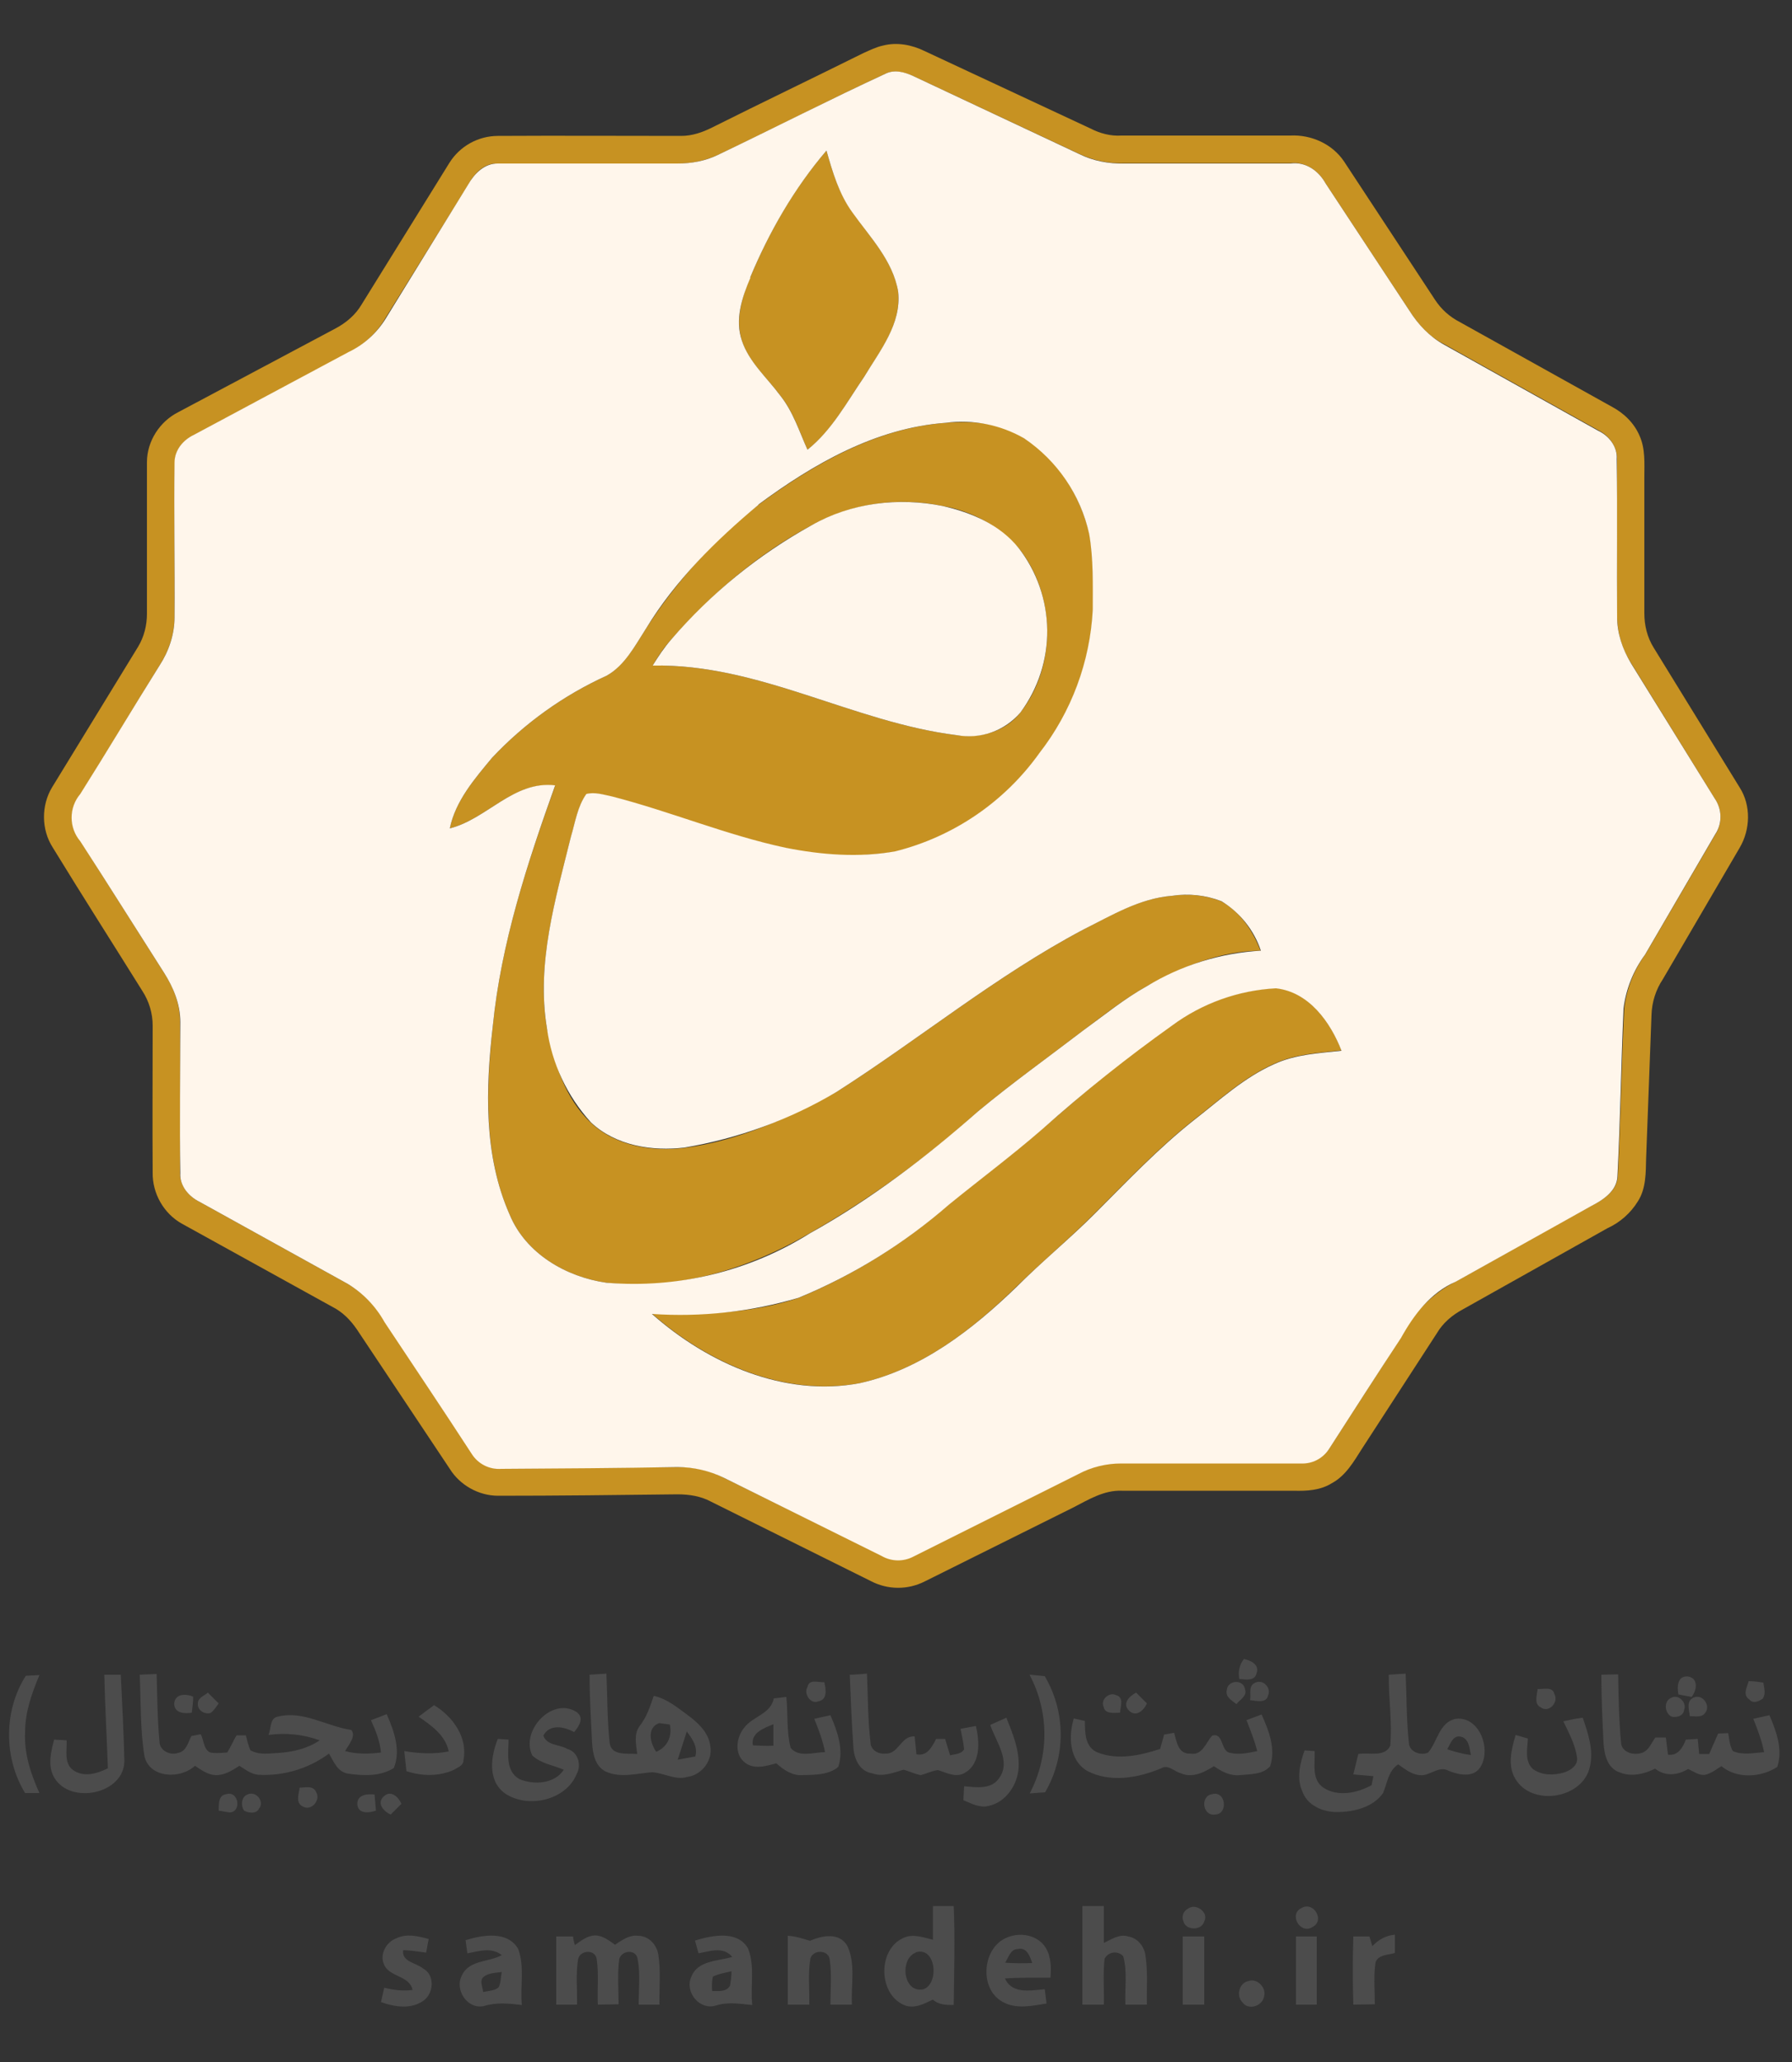 <svg width="500" height="575" viewBox="0 0 500 575" fill="none" xmlns="http://www.w3.org/2000/svg">
<rect x="0" y="0" width="500" height="575" fill="#333333" stroke="none"/>
<path d="M246.399 12.7C250.299 11.7 254.399 12.5 257.899 14.2L304.199 35.8C306.899 37.2 309.899 38 312.899 37.8H359.999C365.799 37.5 371.699 40.1 374.999 45L400.399 83.6C402.099 86.2 404.399 88.3 407.299 89.8L449.699 113.4C453.099 115.2 455.999 118 457.499 121.6C459.099 125.2 458.799 129.2 458.799 133V171C458.799 174.4 459.599 177.7 461.399 180.6L485.399 219.6C488.599 224.6 488.399 231.3 485.399 236.4L463.999 273C462.014 275.967 460.905 279.432 460.799 283L459.299 323C459.199 327 459.299 331.4 456.999 335C454.971 338.287 452.013 340.897 448.499 342.5L408.199 365.1C405.199 366.7 402.599 368.9 400.899 371.8L379.999 404C377.699 407.6 375.499 411.5 371.599 413.6C368.399 415.6 364.599 415.8 360.999 415.7H312.999C307.999 415.5 303.699 418.2 299.399 420.4L257.999 441C255.671 442.178 253.096 442.783 250.487 442.766C247.878 442.748 245.311 442.109 242.999 440.9L198.299 418.7C195.499 417.2 192.299 416.7 188.999 416.7C172.299 416.9 155.599 417.1 138.999 417.1C133.499 417.1 128.299 414.1 125.499 409.6L99.499 370.6C97.699 368 95.499 365.8 92.699 364.4L50.699 341.2C45.699 338.4 42.499 332.8 42.599 327C42.499 313.4 42.599 299.7 42.599 286C42.599 282.6 41.599 279.2 39.699 276.3C31.399 263 22.899 249.7 14.699 236.3C11.499 231.3 11.499 224.6 14.499 219.6L38.499 180.4C40.199 177.6 40.999 174.4 40.999 171.1V128.9C40.999 123 44.599 117.5 49.799 114.9L93.599 91.6C96.599 90 99.199 87.8 100.899 84.9L125.399 45.4C126.834 43.112 128.824 41.225 131.184 39.913C133.545 38.602 136.199 37.909 138.899 37.9C155.899 37.8 172.999 37.9 190.099 37.9C193.099 37.9 195.999 36.9 198.599 35.6C212.599 28.6 226.799 21.8 240.899 14.8C242.699 14 244.499 13.1 246.399 12.7ZM247.399 20.4C231.599 27.7 215.999 35.8 200.299 43.2C196.758 44.831 192.897 45.651 188.999 45.6H138.999C134.999 45.4 132.299 48.4 130.599 51.6L107.599 88.6C105.199 92.8 101.599 96.1 97.299 98.3L54.299 121.2C51.299 122.6 48.699 125.4 48.799 129C48.499 143.3 48.799 157.7 48.699 172C48.699 176.9 47.099 181.5 44.499 185.6C37.099 197.5 29.899 209.6 22.499 221.4C20.935 223.243 20.076 225.582 20.076 228C20.076 230.418 20.935 232.757 22.499 234.6L45.799 271.3C48.399 275.3 50.299 280.1 50.199 285C50.399 299 50.199 313 50.199 327C50.199 330.7 52.699 333.7 55.799 335.2L96.999 358C101.327 360.571 104.911 364.224 107.399 368.6L131.699 405.3C132.569 406.69 133.802 407.815 135.264 408.555C136.727 409.296 138.364 409.622 139.999 409.5L188.999 409.1C193.499 409 197.999 410 201.999 412.1L246.099 433.8C247.453 434.568 248.98 434.98 250.536 434.998C252.093 435.015 253.628 434.638 254.999 433.9L300.999 410.9C304.599 409 308.799 407.9 312.999 407.9C329.599 407.9 346.399 408.1 362.999 407.9C366.199 408.1 369.199 406.6 370.899 403.9L390.899 372.9C394.212 366.173 399.615 360.699 406.299 357.3C418.899 350.3 431.499 343.1 444.099 336.2C447.499 334.5 451.299 332 451.399 327.8C452.199 312.2 452.399 296.7 453.199 281.1C453.854 275.679 455.885 270.515 459.099 266.1L478.599 232.7C480.599 229.7 480.499 225.6 478.399 222.6L455.099 184.9C452.637 181.078 451.286 176.646 451.199 172.1V128C451.199 124.5 448.999 121.5 445.999 120L402.999 96C398.899 94 395.699 90.5 393.299 86.7L369.899 51.2C367.899 47.6 364.299 45 359.999 45.5H313.999C309.499 45.7 305.099 44.8 301.099 42.9L254.799 21.2C252.499 20.2 249.799 19.4 247.399 20.4Z" fill="#C79222"/>
<path d="M209.3 77.4C214.6 64.7 221.6 52.4 230.6 42C232.3 48 234.1 54 237.9 59.2C242.7 66.1 249.1 72.6 250.6 81.2C251.6 90.3 245.6 97.8 241.1 105.1C236.3 112.1 232.1 120.1 225.3 125.4C223 120.3 221.3 114.7 217.7 110.3C214 105.3 209 101.1 207 95C205.1 89.1 207 83 209.3 77.4ZM211.7 140.7C227.1 129.4 244.5 119.3 264 117.9C271.5 117.3 279.4 117.9 285.8 122.2C295.2 128.1 301.4 138.2 304 148.9C305.2 155.9 305 162.9 305 170C304.254 184.546 299.052 198.511 290.1 210C280.374 223.677 266.082 233.43 249.8 237.5C239.63 239.125 229.242 238.785 219.2 236.5C202.7 233 187.1 226.5 170.8 222.2C168.4 221.7 166 220.9 163.6 221.5C161.1 225 160.5 229.4 159.3 233.4C155 250.8 149.6 268.7 152.6 286.8C154.6 296.3 157.6 306.3 164.9 313.1C171.8 319.6 181.9 321.2 191 320.1C206.1 318.1 220.2 311.7 233.4 304.5C256.6 289.7 277.9 272.1 302.3 259.2C310.1 255.2 318 250.5 327 249.8C331.62 249.106 336.34 249.623 340.7 251.3C346.1 254.3 349.6 259.6 351.7 265.1C340.4 265.2 329.7 269.6 320 275C313.7 278.5 308.1 283 302.3 287.3C292.5 294.8 282.4 302 272.9 309.9C258.507 322.897 242.749 334.297 225.9 343.9C208.9 353.9 189 359.9 169.2 357.7C158 356.1 146.7 349.6 142.2 338.7C134.9 322.2 135.6 303.7 137.5 286.1C139.8 263 147.1 240.8 154.9 219.1C143.3 217.6 135.9 228.4 125.5 231C127.1 223.3 132.4 217.2 137.3 211.3C146.374 201.656 157.244 193.877 169.3 188.4C174.4 185.4 177.2 180 180.3 175.2C188.768 162.028 199.381 150.367 211.7 140.7ZM226.4 146.5C211.4 154.5 198.4 165.7 187.3 178.3C185.3 180.5 183.6 183 182.1 185.6C211.7 185 238 201.4 266.9 205C273.4 206 280.6 204 284.7 198.7C294.9 185.7 294.6 165.7 284.2 152.8C278.656 146.62 271.184 142.497 263 141.1C250.547 138.463 237.561 140.379 226.4 146.5Z" fill="#C79222"/>
<path d="M326.998 285.9C335.439 279.67 345.522 276.054 355.998 275.5C365.198 276.5 371.198 284.9 374.298 292.9C367.998 293.6 361.498 293.9 355.598 296.6C347.198 300.3 340.398 306.6 333.198 312.2C323.198 320.1 314.398 329.4 305.398 338.4C298.398 345.4 290.798 351.8 283.698 358.7C271.398 370.7 257.098 381.9 239.898 385.7C218.898 389.6 197.498 380.1 181.898 366.3C195.698 366.7 209.698 366.3 222.898 361.9C238.193 355.54 252.346 346.724 264.798 335.8C273.398 328.8 282.398 322.1 290.798 314.8C302.498 304.7 314.198 294.6 326.898 285.9H326.998Z" fill="#C79222"/>
<path d="M247.4 20.4C249.8 19.4 252.4 20.1 254.8 21.2L301 42.9C305 44.9 309.4 45.7 313.8 45.6H360C364.3 45 367.9 47.6 369.9 51.2L393.3 86.7C395.7 90.5 398.9 93.9 402.9 96.1L445.9 120.1C448.9 121.5 451.3 124.5 451.1 128C451.3 142.7 451.1 157.4 451.2 172C451.2 176.6 452.7 181 455.1 185L478.4 222.6C480.5 225.6 480.6 229.6 478.6 232.6L459 266.2C455.75 270.605 453.684 275.769 453 281.2C452.3 296.8 452.1 312.3 451.3 327.9C451.2 332.1 447.3 334.6 444 336.3L406.2 357.4C399.2 360.4 394.5 366.6 390.9 373.1C384.1 383.4 377.5 393.7 370.8 404.1C369.962 405.39 368.802 406.438 367.433 407.14C366.065 407.842 364.536 408.173 363 408.1H312.8C308.7 408.1 304.5 409.1 300.8 411.1L254.8 434.1C253.433 434.805 251.911 435.156 250.374 435.121C248.837 435.086 247.333 434.666 246 433.9L202 412.1C197.9 410.1 193.4 409.1 189 409.1C172.6 409.4 156.2 409.5 139.9 409.6C138.265 409.722 136.628 409.396 135.165 408.655C133.702 407.915 132.469 406.79 131.6 405.4C123.6 393.1 115.4 380.9 107.3 368.7C104.853 364.3 101.304 360.612 97 358L55.8 335.2C52.7 333.7 50.1 330.7 50.3 327.1C50.1 313.1 50.3 299 50.3 285C50.3 280 48.4 275.4 45.8 271.3C38 259.1 30.3 246.8 22.4 234.6C20.835 232.757 19.977 230.418 19.977 228C19.977 225.582 20.835 223.243 22.4 221.4C29.9 209.5 37.1 197.4 44.5 185.6C47.1 181.6 48.7 176.9 48.7 172.1C48.8 157.7 48.5 143.3 48.7 129C48.7 125.4 51.2 122.6 54.2 121.2L97.2 98.2C101.6 96.1 105.2 92.8 107.7 88.7L130.6 51.5C132.3 48.5 135.1 45.5 139 45.6H189C192.9 45.6 196.8 44.9 200.3 43.2C216 35.7 231.6 27.7 247.4 20.4ZM209.4 77.4C207 83 205 89.1 207 95C209 101 214 105.3 217.7 110.3C221.3 114.8 223 120.3 225.3 125.4C232.1 120 236.3 112.1 241.1 105.1C245.5 97.8 251.6 90.3 250.6 81.3C249.1 72.6 242.7 66.1 237.8 59.2C234.1 54.1 232.3 48 230.6 42C221.6 52.5 214.6 64.7 209.3 77.4M211.7 140.7C199.7 150.7 188.4 161.9 180.3 175.2C177.2 180 174.4 185.5 169.3 188.4C157.244 193.877 146.374 201.656 137.3 211.3C132.4 217.2 127.1 223.3 125.5 231C135.9 228.4 143.3 217.6 154.9 219C147.1 240.8 139.8 263 137.5 286.1C135.5 303.6 134.9 322.2 142.2 338.7C146.7 349.6 158 356.1 169.2 357.7C189.127 359.36 209.056 354.518 226 343.9C242.9 334.5 258.4 322.7 272.9 309.9C282.4 302 292.5 294.8 302.3 287.3C308.1 283.1 313.7 278.5 320 275C329.629 269.145 340.549 265.746 351.8 265.1C349.869 259.35 345.974 254.464 340.8 251.3C336.409 249.606 331.652 249.089 327 249.8C318 250.5 310.1 255.3 302.3 259.2C277.9 272.1 256.6 289.7 233.4 304.5C220.343 312.236 205.968 317.491 191 320C182 321.1 171.8 319.5 164.9 313C158.232 305.681 153.943 296.51 152.6 286.7C149.6 268.6 155 250.7 159.3 233.3C160.5 229.3 161.1 224.9 163.6 221.4C166 220.8 168.4 221.6 170.8 222.1C187.1 226.3 202.8 232.9 219.2 236.4C229.2 238.4 239.7 239.2 249.8 237.4C266.03 233.334 280.281 223.62 290 210C298.952 198.511 304.153 184.546 304.9 170C304.9 163 305.1 155.8 303.9 148.9C301.486 137.993 294.97 128.433 285.7 122.2C279.098 118.423 271.441 116.913 263.9 117.9C244.4 119.3 226.9 129.4 211.6 140.7M327 286C314.408 294.957 302.323 304.605 290.8 314.9C282.4 322.2 273.4 328.9 264.8 335.9C252.31 346.797 238.123 355.58 222.8 361.9C209.542 365.817 195.692 367.341 181.9 366.4C197.5 380.2 218.9 389.7 239.9 385.7C257.1 381.9 271.4 370.7 283.7 358.8C290.7 351.8 298.4 345.5 305.4 338.5C314.4 329.5 323.2 320.2 333.2 312.3C340.4 306.7 347.2 300.4 355.6 296.7C361.5 294 368 293.7 374.3 293C371.2 285 365.2 276.6 356 275.6C345.524 276.154 335.44 279.77 327 286Z" fill="#FFF6EB"/>
<path d="M226.402 146.5C237.402 140.2 250.702 138.6 263.002 141.1C271.002 142.9 279.002 146.3 284.202 152.8C289.294 159.343 292.1 167.375 292.191 175.666C292.281 183.956 289.65 192.048 284.702 198.7C282.547 201.219 279.769 203.126 276.645 204.232C273.52 205.338 270.16 205.603 266.902 205C238.002 201.4 211.702 185 182.102 185.6C183.702 183 185.302 180.6 187.302 178.3C198.348 165.467 211.587 154.7 226.402 146.5Z" fill="#FFF6EB"/>
<path d="M346.999 462.6C348.999 463 351.499 464.2 350.599 466.6C350.099 468.9 347.499 468.3 345.799 468.2C345.399 466.2 345.799 464.2 347.099 462.6H346.999ZM466.399 473.4C468.399 472.4 470.699 474.8 469.899 476.8C469.699 478.5 467.899 479 466.399 478.7C464.399 477.7 464.099 474.3 466.399 473.4ZM472.499 473.4C474.999 472.2 477.399 475.6 475.799 477.6C474.799 479.1 472.999 478.5 471.499 478.6C471.299 476.8 470.399 474.4 472.499 473.4ZM83.599 498.5C85.099 498.5 87.398 497.8 88.198 499.7C89.599 502 86.799 505.2 84.398 503.7C82.398 502.7 83.398 500.2 83.599 498.5ZM338.299 500.3C341.999 499.3 342.799 505.9 338.999 506C335.499 506.5 334.799 500.7 338.299 500.3Z" fill="#4C4C4C"/>
<path d="M7.199 467.3L10.999 467.1C8.899 472.1 6.999 477.4 6.999 483C6.699 489 8.599 494.7 10.999 500H6.999C0.999 490.2 0.999 477 7.199 467.3ZM28.999 467H33.699C34.099 475 34.499 483 34.699 491C34.699 500.3 19.699 503.3 15.199 495.8C13.199 492.5 14.199 488.6 15.099 485.1L18.599 485.3C18.699 488.1 17.799 491.7 20.399 493.6C23.399 495.7 27.099 494.6 30.099 493.1C29.799 484.4 29.299 475.7 29.099 467H28.999ZM38.999 467L43.699 466.8C43.899 473.1 43.899 479.4 44.499 485.6C44.499 488.2 47.499 489.6 49.699 488.8C51.999 488.4 52.499 485.8 53.399 484.1L55.999 483.6C56.999 485.4 56.799 488.6 59.299 488.8C60.699 488.9 61.999 488.8 63.399 488.7C64.399 487.1 65.099 485.4 65.999 483.9H68.599C68.999 485.4 69.299 486.9 69.899 488.1C72.399 489.5 75.299 488.9 77.999 488.8C81.999 488.5 85.999 487.5 89.199 485.3C84.626 483.64 79.716 483.125 74.899 483.8C75.699 482.1 75.199 479.1 77.499 478.7C84.599 476.9 91.099 481.4 97.999 482.4C99.499 484.1 97.199 486.6 96.299 488.3C99.599 489.2 102.999 489.1 106.299 488.7C105.999 485.5 104.799 482.5 103.499 479.7L107.899 478C109.899 482.6 111.899 488 109.899 493C106.199 495.4 101.399 495.2 97.199 494.6C94.199 494.2 93.099 491.2 91.799 489C86.09 493.218 79.085 495.305 71.999 494.9C69.999 494.7 68.399 493.4 66.799 492.4C64.799 493.7 62.599 495.1 60.099 495C57.899 494.9 56.099 493.5 54.399 492.4C50.299 496.2 41.699 495.9 40.299 489.7C39.099 482.2 39.299 474.5 38.999 467ZM164.499 467L169.199 466.7C169.499 473.1 169.399 479.5 170.099 485.9C170.399 489.7 175.099 488.9 177.799 489.1C177.499 486.5 176.799 483.7 178.399 481.4C180.399 478.9 181.399 475.9 182.399 472.9C186.099 473.7 188.899 476.1 191.799 478.2C194.799 480.4 197.799 483.2 198.199 487C198.899 491 195.699 495 191.799 495.5C188.399 496.5 185.299 494.4 181.999 494.2C177.699 494.5 173.099 495.9 168.999 494C165.999 492.5 165.399 489 165.199 486C164.899 479.7 164.499 473.4 164.499 467ZM183.099 488.5C186.199 487.2 187.599 484.2 186.899 480.9L183.899 480.5C180.399 481.8 181.399 486.1 183.099 488.5ZM191.599 482.9L189.099 490.7L193.999 489.8C194.799 487.1 193.099 484.8 191.599 482.8V482.9ZM237.199 467C238.799 467 240.299 466.8 241.899 466.7C242.199 473.1 242.099 479.6 242.899 485.9C242.899 488 245.099 489.2 246.999 489C250.799 489.2 251.299 484 255.199 484.2L255.699 489.2C258.699 489.8 259.999 487.2 261.199 484.9H263.699L265.099 489.5C266.399 489.1 268.199 489.2 268.999 487.8C268.799 485.8 268.399 484 267.999 482.1L272.299 481.3C273.299 485.6 273.699 491.7 269.299 494.3C266.799 495.9 264.099 494.3 261.699 493.6C259.999 493.8 258.499 494.6 256.899 495C255.199 494.7 253.699 493.9 252.099 493.5C249.299 494.3 246.299 495.6 243.399 494.5C239.799 494 238.199 490.3 238.099 487C237.599 480.4 237.399 473.7 237.099 467H237.199ZM287.399 467L291.499 467.4C294.397 472.303 295.935 477.891 295.952 483.587C295.97 489.282 294.467 494.879 291.599 499.8L287.299 500.1C289.995 495.018 291.405 489.353 291.405 483.6C291.405 477.847 289.995 472.182 287.299 467.1L287.399 467ZM387.499 467L392.199 466.7C392.499 473.1 392.399 479.5 393.099 485.9C393.099 488.5 396.399 489.7 398.499 488.7C401.099 485.6 401.599 480.2 406.199 479.3C412.899 478.5 416.299 488.1 412.899 493C410.899 495.8 406.899 494.9 404.199 493.8C401.399 492.2 398.899 495.4 396.099 495C393.699 494.8 391.899 493.2 390.099 492C387.299 493.9 387.099 497.2 385.899 500C383.099 504 377.699 505.3 372.999 505.3C369.099 505.3 364.799 503.5 363.399 499.6C361.699 495.9 362.699 491.8 363.999 488.1L366.799 488.3C366.999 491.8 365.799 496.3 369.399 498.6C373.399 501.1 378.699 500 382.699 497.8L383.199 495.3L377.599 494.8L378.999 489.1C381.999 488.6 386.399 490.1 387.899 486.8C388.499 480.2 387.399 473.6 387.499 467ZM403.799 487.8C405.899 488.5 408.099 489.1 410.399 489.4C409.999 487.5 409.899 484.9 407.699 484.3C405.399 483.7 404.699 486.3 403.799 487.8ZM446.799 467L451.499 466.9C451.599 473.2 451.699 479.5 452.299 485.9C452.399 488.5 455.499 489.5 457.699 488.9C459.999 488.5 460.699 486 461.899 484.5H464.799L465.399 489.3C468.199 489.7 469.499 487.3 470.399 485.1L473.699 484.9L474.099 489.1H476.899L479.399 483.4L482.199 483.3C482.499 485 482.599 486.8 483.499 488.3C486.299 489.5 489.299 488.8 492.199 488.6C491.599 485.4 490.399 482.3 489.199 479.3L493.699 478.3C495.599 482.7 497.499 487.8 495.899 492.7C491.399 495.7 484.599 496.1 480.299 492.5C478.899 493.4 477.499 494.5 475.799 494.9C473.999 495.2 472.499 493.9 470.999 493.3C467.999 495.1 464.599 495.4 461.799 493.2C458.799 494.7 455.099 495.6 451.799 494.2C448.399 493 447.599 489.1 447.399 485.9C447.099 479.6 446.799 473.3 446.799 466.9V467Z" fill="#4C4C4C"/>
<path d="M468.302 472.5C467.902 470.4 468.002 467.2 471.002 467.5C474.002 468 473.402 471.4 472.002 473.2L468.302 472.5ZM225.302 470.4C225.802 468.1 228.302 469.2 230.002 469.1C230.402 470.9 231.002 473.9 228.402 474.4C226.302 475.4 224.102 472.4 225.302 470.4ZM342.302 471.2C342.602 468.4 347.102 468.2 347.402 471.2C348.002 472.9 346.002 473.9 345.002 475.2C343.702 474.2 341.802 473.2 342.302 471.2ZM350.302 469.2C352.402 468.2 354.802 470.7 353.802 472.8C353.402 475 350.502 474.3 348.802 474.1C349.102 472.4 348.202 470 350.302 469.2ZM488.002 468.8C489.302 468.8 490.702 469 492.002 469.2C492.202 470.7 492.802 472.3 491.802 473.7C490.802 474.4 489.102 475.2 488.102 473.9C486.102 472.6 487.502 470.4 487.902 468.8H488.002ZM429.002 471C430.602 471.1 433.202 470.2 433.702 472.4C435.002 474.7 432.102 477.8 429.902 476.1C427.902 475.2 428.902 472.6 429.002 471.1V471ZM55.202 475C55.202 473.4 57.002 472.9 58.002 472L61.002 475C60.302 476 59.702 477 58.702 477.7C57.002 478.1 55.002 476.9 55.202 475ZM307.902 475.9C307.002 473.9 309.602 471.7 311.402 472.7C313.702 473.3 312.602 475.9 312.502 477.6C310.902 477.6 308.202 478.1 307.902 475.8V475.9ZM315.002 477C313.002 475 315.202 472.9 317.002 472L320.002 475C319.202 476.9 317.002 479 315.002 477ZM48.602 475C48.902 472.2 51.902 472.3 53.902 473.1C53.902 474.6 53.702 476.1 53.502 477.6C51.502 477.9 48.602 477.8 48.602 475ZM216.002 473.6L219.402 473.2C219.902 478 219.402 482.8 220.602 487.4C222.902 490.2 227.102 488.6 230.202 488.6C229.602 485.4 228.402 482.3 227.202 479.3L231.702 478.3C233.602 482.7 235.502 487.8 233.902 492.7C231.202 495 227.302 494.9 223.902 495C221.102 495.2 218.702 493.6 216.602 491.7C213.702 492.5 210.202 493.6 207.602 491.3C204.802 488.9 205.502 484.3 207.702 481.7C210.102 478.6 215.102 477.9 215.902 473.6M210.102 486.7C212.002 486.8 213.902 486.9 215.802 486.8V480.8C213.202 481.9 209.302 483.2 210.102 486.8V486.7ZM116.802 478.7L121.102 475.5C126.302 478.6 130.602 484.5 129.302 490.9C129.302 492.4 127.602 492.9 126.502 493.6C122.402 495.4 117.602 495.3 113.402 493.9L112.802 488.3C116.902 489 121.102 489.2 125.202 488.4C124.302 483.9 120.402 481.2 116.802 478.7ZM148.502 489.5C145.202 482.7 153.902 473.2 160.702 477.3C163.202 478.9 161.602 481.3 160.202 483C157.402 481.5 153.402 480.6 151.602 484C152.602 486.8 156.102 486.4 158.302 487.7C161.302 488.5 162.302 492.2 160.902 494.7C157.902 502.1 147.202 504.4 140.902 500.1C136.002 496.6 136.902 489.8 138.902 484.9L141.902 485.1C141.902 488.8 140.902 493.8 144.902 496.1C148.902 497.8 154.702 497.5 157.302 493.5C154.302 492.2 150.902 491.8 148.502 489.5ZM347.702 479.7L352.002 478.1C354.002 482.5 356.002 487.6 354.402 492.5C352.402 494.9 348.802 494.7 346.002 495C343.302 495.3 340.802 494 338.702 492.5C336.102 494.2 332.702 495.9 329.502 494.5C327.602 494 325.902 491.9 324.002 493.1C317.602 495.8 309.702 497.2 303.302 493.8C298.302 490.8 298.102 484.2 299.602 479.2L302.702 479.9C302.702 483.1 302.702 487.3 306.302 488.7C311.902 490.9 318.202 489.5 323.702 487.7L324.802 483.7L327.602 483.2C328.302 485.6 328.702 489.2 332.102 489C335.502 489.6 336.402 486 338.202 484C341.502 483 340.502 488.5 343.302 488.8C345.802 489.4 348.302 488.8 350.802 488.3C350.002 485.3 348.902 482.5 347.802 479.7H347.702ZM276.302 481L280.802 479C282.602 483.5 284.502 488.1 284.202 493C283.902 497.8 280.602 502.6 275.802 503.6C273.302 504.2 271.002 502.9 268.802 502L269.002 498.1C272.402 498.4 276.602 499.1 278.802 495.8C282.202 491.1 277.802 485.6 276.302 481ZM436.202 480C438.002 479.6 439.802 479.2 441.602 479C443.102 483.3 444.702 488 443.602 492.7C441.602 501.6 427.602 503.8 422.902 496.2C420.502 492.4 421.702 487.8 422.902 483.8L426.302 484.8C426.202 487.6 425.302 491.1 427.702 493.3C430.102 495.1 433.502 495.1 436.302 494.3C438.202 493.7 440.402 492.3 440.002 490C439.502 486.4 437.702 483.2 436.202 480ZM63.202 500.3C66.602 499.3 67.502 505.4 64.002 505.4L61.002 504.9C61.102 503.1 60.802 500.6 63.202 500.3ZM69.302 500.3C71.602 499.5 73.802 502.4 72.302 504.3C71.602 505.9 69.302 505.6 68.102 504.9C67.102 503.4 67.302 500.9 69.302 500.3ZM99.702 503C99.702 500.4 102.502 500.2 104.502 500.4L104.902 504.9C102.902 505.6 99.702 505.9 99.702 502.9V503ZM107.002 501C109.002 499 111.202 501.1 112.002 503L109.002 506C107.202 505.2 105.002 503 107.002 501ZM260.302 531.5H266.102C266.502 540.7 266.202 549.9 266.102 559.1C264.102 559.1 261.902 559.1 260.302 557.6C257.802 558.8 255.002 560.3 252.202 559.1C244.902 555.9 244.902 543.3 252.302 540.3C254.902 539.2 257.702 540.3 260.302 540.9V531.5ZM255.502 544.5C250.902 546.3 252.002 556 257.702 554.7C262.102 553.1 261.202 542.7 255.502 544.4V544.5ZM302.002 531.5H308.002V541.8C310.102 540.8 312.402 539.2 314.802 540C317.402 540.4 319.302 542.8 319.602 545.3C320.302 549.8 319.902 554.4 320.002 559H314.002C313.802 554.5 314.602 549.9 313.402 545.5C313.053 545.121 312.618 544.832 312.133 544.657C311.649 544.482 311.13 544.426 310.619 544.495C310.109 544.563 309.622 544.754 309.201 545.051C308.781 545.348 308.438 545.742 308.202 546.2C307.702 550.5 308.102 554.7 308.002 559H302.002V531.5ZM331.402 532.3C333.602 530.5 337.402 533.3 336.002 535.8C335.302 538.4 330.902 538.4 330.202 535.8C329.602 534.4 330.202 532.9 331.402 532.3ZM363.302 532C366.502 530.2 369.702 535.5 366.302 537.3C362.902 539.7 359.302 533.7 363.302 532ZM110.602 540.5C113.502 539.1 116.602 539.9 119.602 540.7L118.902 544.5C116.802 544.2 114.702 543.9 112.502 543.8C112.002 547.1 116.102 547.3 118.002 548.9C121.502 550.7 121.002 556.1 118.002 558C114.502 560.4 110.002 559.6 106.302 558.3L107.202 554.3C109.802 554.9 112.402 555.3 115.102 554.9C114.302 550.8 108.502 551.4 107.102 547.7C105.902 544.9 107.802 541.5 110.602 540.5ZM130.002 541C134.602 539.6 141.602 538.3 144.602 543.5C146.402 548.5 145.102 553.9 145.602 559.1C142.102 558.7 138.502 558.3 135.002 559.4C130.402 560.4 126.702 554.8 128.902 550.8C130.902 546.5 136.402 547.2 140.002 545.2C137.202 542.9 133.602 544.1 130.402 544.7L129.902 541M134.602 551.6C133.902 552.8 134.702 554.2 134.802 555.5C136.302 555.1 137.902 555.2 139.102 554.2C139.802 552.9 139.702 551.3 140.002 549.9C138.102 550.2 136.002 550.1 134.602 551.6ZM155.202 540H159.902C159.902 540.6 160.202 541.8 160.402 542.4C162.102 541.2 163.802 539.8 166.002 539.7C168.202 539.7 170.002 541.2 171.602 542.3C173.602 541 175.602 539.5 178.002 539.8C181.002 539.8 183.302 542.3 183.702 545.2C184.402 549.7 183.902 554.4 184.002 559H178.202C178.202 554.7 178.702 550.4 177.902 546.2C177.402 543.5 173.602 543.8 172.802 546.2C172.202 550.3 172.602 554.6 172.602 558.9L166.802 559C166.602 554.8 167.102 550.6 166.502 546.4C166.202 543.5 161.902 543.7 161.302 546.3C160.602 550.5 161.102 554.8 161.002 559H155.202V540ZM194.002 541.1C198.702 539.7 205.702 538.2 208.702 543.3C210.702 548.3 209.302 553.9 209.902 559.1C206.602 558.8 203.202 558.2 199.902 559.2C195.302 560.8 190.902 555.5 192.902 551.2C194.702 546.6 200.402 546.9 204.302 545.7C201.902 542.7 198.002 544.1 194.902 544.7L193.902 541.1M198.902 551.2C198.602 552.5 198.602 553.8 198.702 555.2C200.502 555.2 202.702 555.5 203.702 553.7C203.902 552.4 204.102 551.1 204.102 549.7C202.402 550.1 200.502 550.4 198.902 551.2ZM219.802 539.8C221.902 539.9 224.002 540.6 226.002 541.2C229.402 539.7 234.202 538.8 236.402 542.6C238.802 547.6 237.402 553.6 237.702 559H231.702C231.702 554.8 232.102 550.6 231.502 546.4C231.102 543.6 226.802 543.6 226.102 546.2C225.402 550.4 225.902 554.7 225.802 559H219.802V539.8ZM279.702 558.2C273.002 554.5 274.102 542.8 281.202 540.2C284.902 538.7 289.702 539.7 291.802 543.2C293.302 545.7 293.302 548.7 293.102 551.5C288.902 551.5 284.702 551.4 280.402 551.7C282.402 556.2 287.702 555 291.502 554.7L292.002 558.7C288.002 559.3 283.502 560.4 279.702 558.2ZM280.402 547.3C282.902 547.5 285.402 547.5 288.002 547.4C287.402 545.6 286.502 542.9 284.002 543.5C281.902 543.5 281.402 545.9 280.402 547.4V547.3ZM330.002 540H336.002V559H330.002V540ZM361.602 540H367.402V559H361.602V540ZM377.602 540H382.102L382.902 542.7C384.602 540.9 386.702 539.7 389.202 539.5V544.6C387.302 545.2 384.602 545 383.802 547.2C383.202 551.1 383.602 555 383.602 558.9L377.602 559C377.402 552.7 377.402 546.3 377.602 540ZM348.402 552.4C350.902 551.6 353.402 554.4 352.702 556.7C352.302 559.4 348.302 560.7 346.702 558.4C344.802 556.6 345.702 552.8 348.502 552.4H348.402Z" fill="#4C4C4C"/>
</svg>
